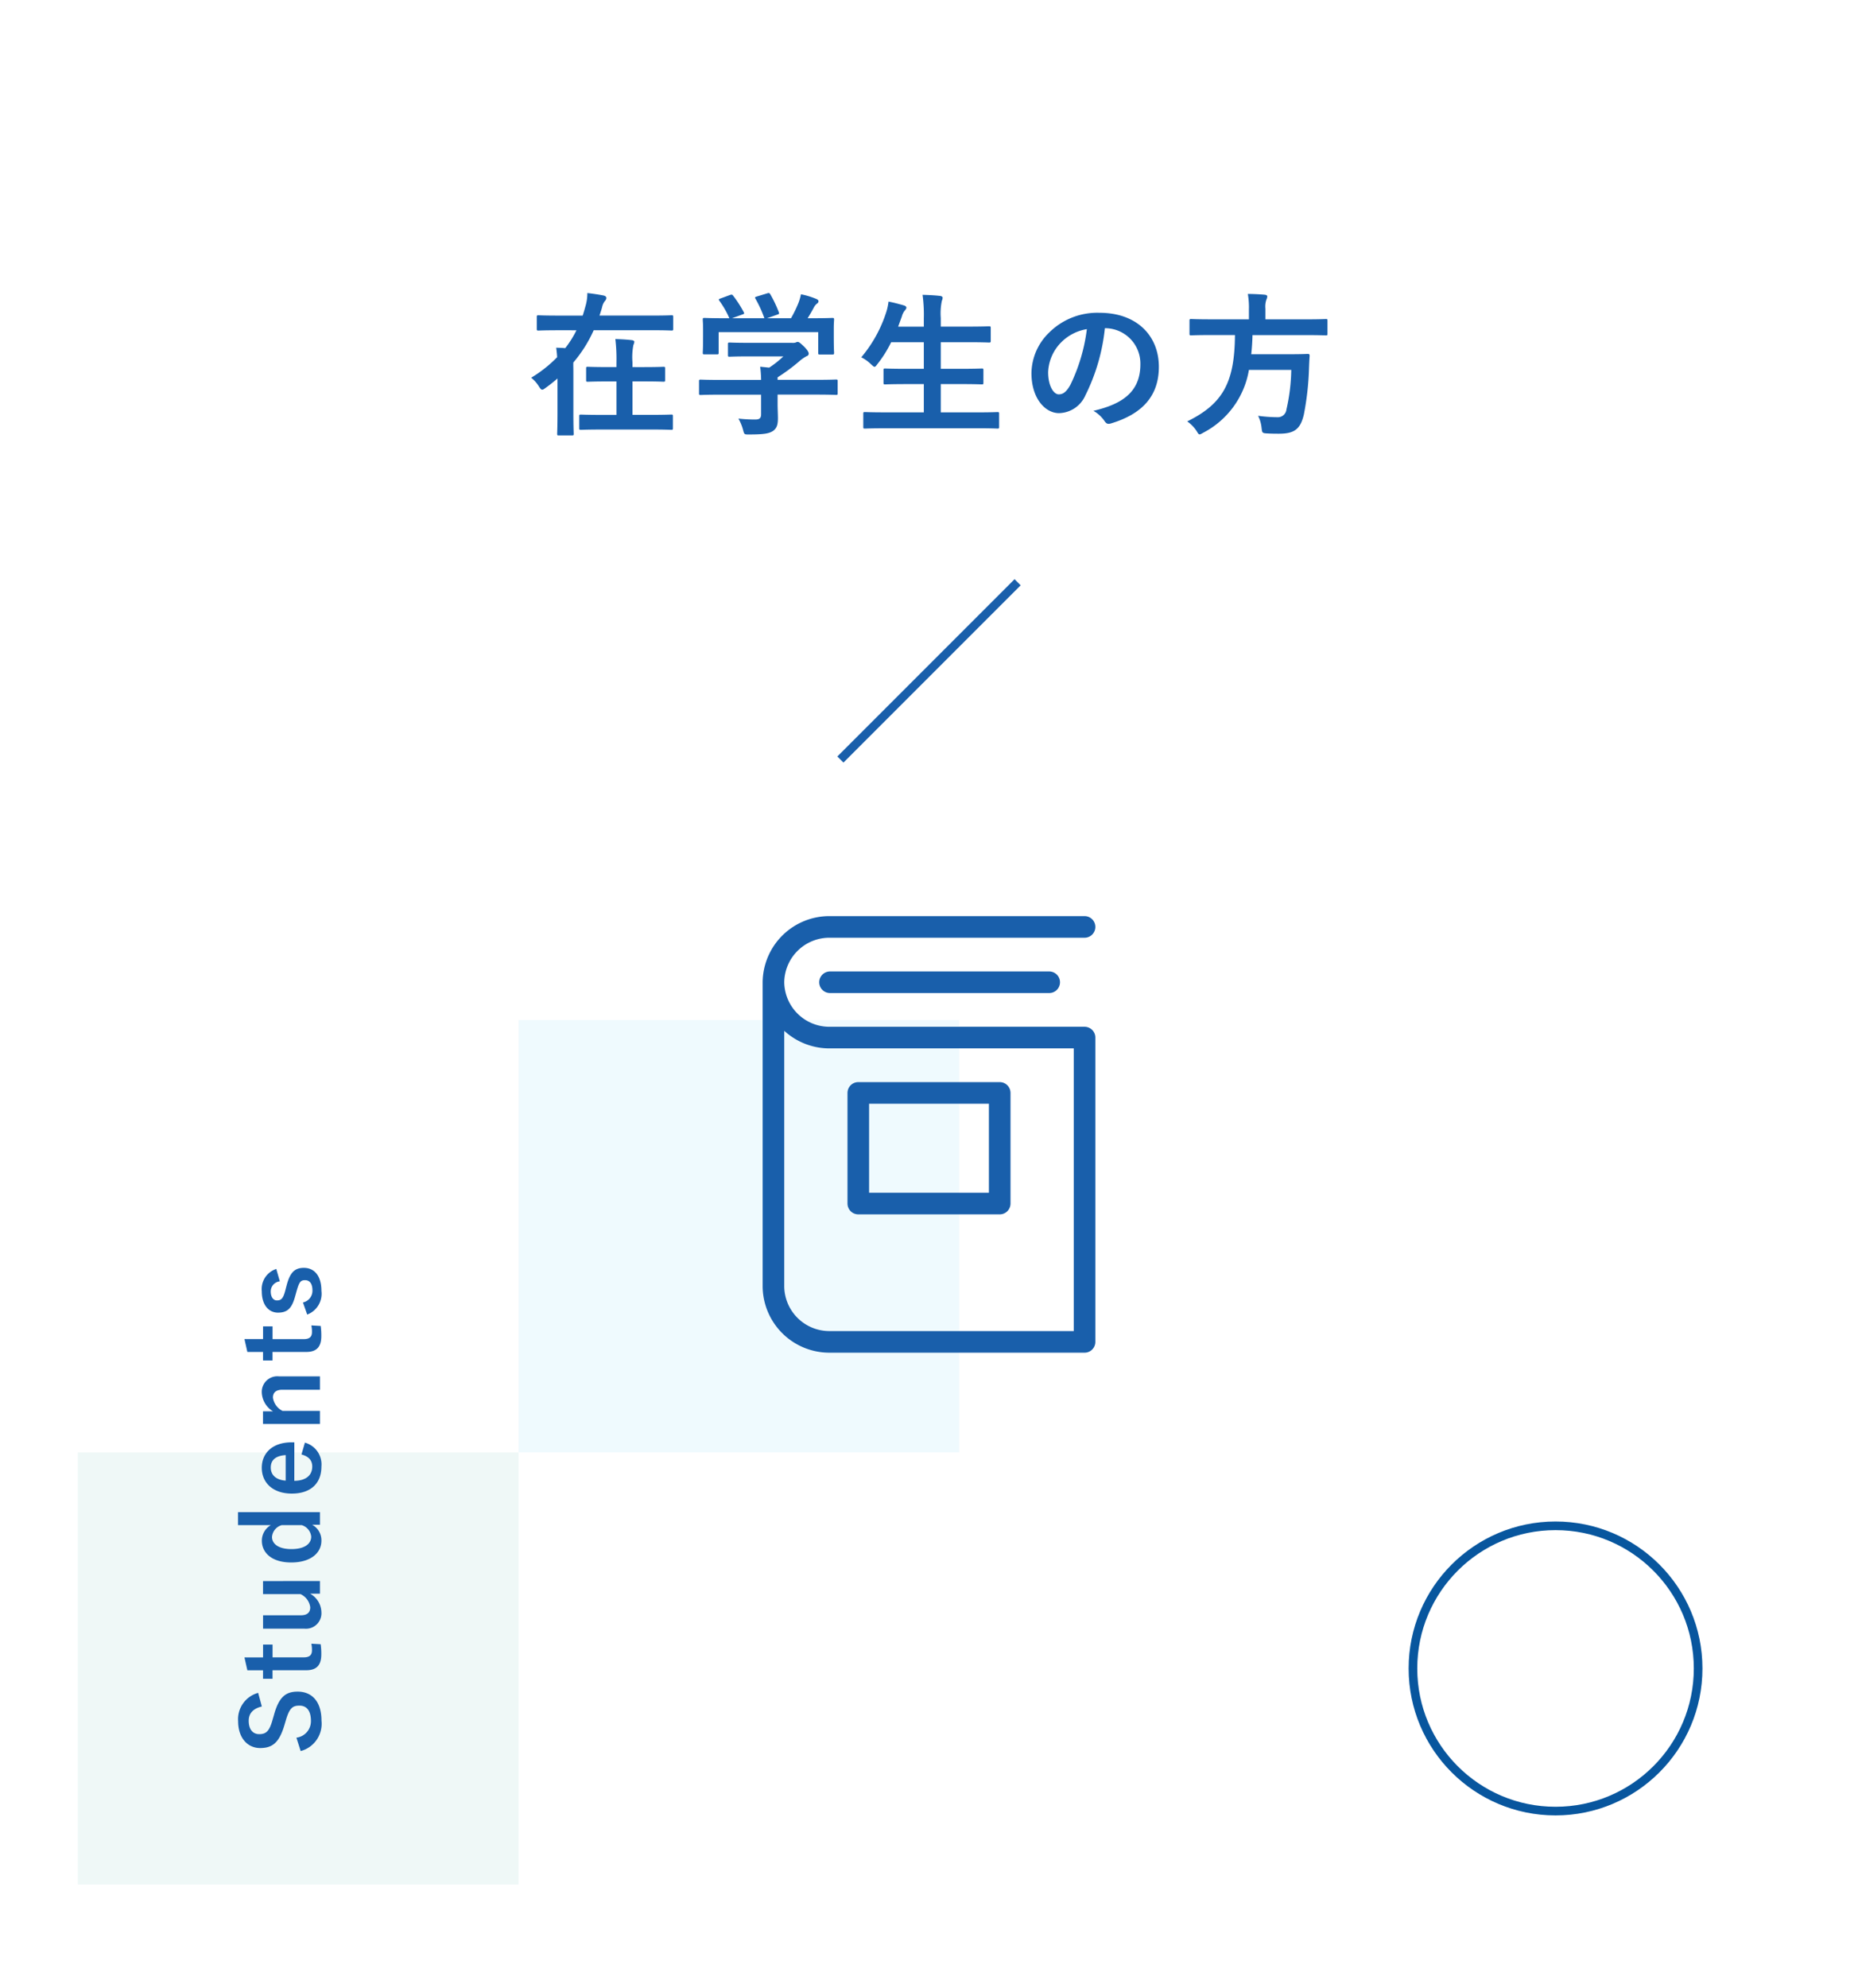 <svg xmlns="http://www.w3.org/2000/svg" xmlns:xlink="http://www.w3.org/1999/xlink" width="215" height="230" viewBox="0 0 215 230">
  <defs>
    <filter id="長方形_877" x="0" y="0" width="215" height="230" filterUnits="userSpaceOnUse">
      <feOffset dy="3" input="SourceAlpha"/>
      <feGaussianBlur stdDeviation="3" result="blur"/>
      <feFlood flood-opacity="0.161"/>
      <feComposite operator="in" in2="blur"/>
      <feComposite in="SourceGraphic"/>
    </filter>
  </defs>
  <g id="グループ_4962" data-name="グループ 4962" transform="translate(-114 -172)">
    <g transform="matrix(1, 0, 0, 1, 114, 172)" filter="url(#長方形_877)">
      <rect id="長方形_877-2" data-name="長方形 877" width="197" height="212" transform="translate(9 6)" fill="#fff"/>
    </g>
    <rect id="長方形_882" data-name="長方形 882" width="51" height="50" transform="translate(174 290)" fill="#effafe"/>
    <rect id="長方形_886" data-name="長方形 886" width="51" height="50" transform="translate(123 340)" fill="#eff8f7"/>
    <path id="パス_3279" data-name="パス 3279" d="M3.51-1.188c0,1.512-.036,2.25-.036,2.358,0,.18.018.2.2.2H5.184c.18,0,.2-.018.2-.2,0-.09-.036-.846-.036-2.358V-6.1c0-.4-.018-.7,0-.972A15.374,15.374,0,0,0,7.7-10.8h6.732c1.62,0,2.16.036,2.268.036.18,0,.2-.018.2-.2V-12.33c0-.18-.018-.2-.2-.2-.108,0-.648.036-2.268.036H8.37c.108-.324.216-.648.306-.99a1.7,1.7,0,0,1,.324-.7.552.552,0,0,0,.162-.342c0-.126-.09-.234-.306-.288-.558-.108-1.134-.2-1.89-.288a5.347,5.347,0,0,1-.2,1.458c-.108.4-.216.774-.342,1.152H3.6c-1.62,0-2.178-.036-2.286-.036-.18,0-.2.018-.2.2v1.368c0,.18.018.2.2.2.108,0,.666-.036,2.286-.036H5.706a11.74,11.74,0,0,1-1.3,2.07c-.342-.036-.684-.036-1.044-.054.054.414.09.738.108,1.1A14.839,14.839,0,0,1,.468-5.31a3.95,3.95,0,0,1,.9,1.026c.162.252.252.36.378.36.108,0,.234-.09.45-.252.45-.324.9-.684,1.314-1.044ZM14.238.684c1.728,0,2.322.036,2.448.036.162,0,.18-.018.18-.2V-.846c0-.18-.018-.2-.18-.2-.126,0-.72.036-2.448.036H12.186v-3.87h1.278c1.638,0,2.2.036,2.3.036.18,0,.2-.018.2-.2V-6.372c0-.18-.018-.2-.2-.2-.108,0-.666.036-2.3.036H12.186v-.558a7.393,7.393,0,0,1,.108-2,1,1,0,0,0,.108-.378c0-.072-.108-.162-.288-.18-.612-.072-1.224-.108-1.908-.126a19.349,19.349,0,0,1,.126,2.718v.522H9.324c-1.638,0-2.2-.036-2.3-.036-.18,0-.2.018-.2.2V-5.04c0,.18.018.2.2.2.108,0,.666-.036,2.3-.036h1.008v3.87H8.676c-1.746,0-2.34-.036-2.448-.036-.18,0-.2.018-.2.2V.522c0,.18.018.2.2.2.108,0,.7-.036,2.448-.036ZM27.072-3.348V-1.1c0,.5-.2.63-.7.63a17.512,17.512,0,0,1-1.926-.108,5.429,5.429,0,0,1,.54,1.314c.144.54.144.522.7.522,1.728,0,2.286-.108,2.754-.4.432-.306.576-.7.576-1.476,0-.468-.036-1.134-.036-1.566v-1.17h4.5c1.6,0,2.142.036,2.25.036.18,0,.2-.018.2-.2V-4.9c0-.18-.018-.2-.2-.2-.108,0-.648.036-2.25.036h-4.5v-.288A21.323,21.323,0,0,0,31.5-7.218a4.307,4.307,0,0,1,.864-.594A.287.287,0,0,0,32.58-8.1c0-.162-.144-.4-.5-.774-.45-.432-.63-.576-.774-.576a.587.587,0,0,0-.234.072,1.129,1.129,0,0,1-.432.036H25.758c-1.656,0-2.232-.036-2.322-.036-.18,0-.2.018-.2.2v1.26c0,.162.018.18.2.18.09,0,.666-.036,2.322-.036h3.888a11.265,11.265,0,0,1-1.638,1.3l-1.044-.108a13.014,13.014,0,0,1,.108,1.53H22.338c-1.6,0-2.142-.036-2.25-.036-.18,0-.2.018-.2.2V-3.51c0,.18.018.2.2.2.108,0,.648-.036,2.25-.036Zm-4.7-11.124c-.216.072-.234.108-.126.27A10.446,10.446,0,0,1,23.4-12.186h-.486c-1.674,0-2.268-.036-2.376-.036-.2,0-.216.018-.216.2,0,.126.036.45.036,1.116v.666c0,1.62-.036,1.908-.036,2.034,0,.18.018.2.216.2H21.96c.18,0,.2-.018.2-.2v-2.376h11.52v2.376c0,.2.018.216.2.216H35.3c.2,0,.216-.018.216-.216,0-.108-.036-.4-.036-2.016v-.828c0-.522.036-.864.036-.972,0-.18-.018-.2-.216-.2-.108,0-.7.036-2.376.036h-.468c.27-.432.486-.81.738-1.278a1.355,1.355,0,0,1,.342-.414.339.339,0,0,0,.18-.27c0-.108-.09-.2-.252-.27a9.042,9.042,0,0,0-1.782-.54,5.961,5.961,0,0,1-.27.954,14.225,14.225,0,0,1-.882,1.818H27.756l1.17-.414c.252-.09.252-.108.2-.27a14.052,14.052,0,0,0-.99-2.088c-.09-.144-.144-.18-.36-.108l-1.188.36c-.216.072-.27.09-.162.27a13.922,13.922,0,0,1,1.026,2.25H23.706l1.188-.432c.252-.09.252-.108.162-.288a13.532,13.532,0,0,0-1.206-1.872c-.108-.144-.162-.18-.4-.09ZM52.128.54c1.62,0,2.178.036,2.286.036.18,0,.2-.018.2-.2V-1.134c0-.18-.018-.2-.2-.2-.108,0-.666.036-2.286.036H47.862V-4.572h2.25c1.764,0,2.376.036,2.484.036.18,0,.2-.018.2-.2V-6.192c0-.162-.018-.18-.2-.18-.108,0-.72.036-2.484.036h-2.25V-9.414h3.1c1.764,0,2.358.036,2.466.036.2,0,.216-.018.216-.2v-1.476c0-.18-.018-.2-.216-.2-.108,0-.7.036-2.466.036h-3.1v-.99a7.141,7.141,0,0,1,.126-2,.885.885,0,0,0,.09-.36c0-.09-.108-.18-.288-.2-.594-.072-1.332-.108-2.034-.126A17.025,17.025,0,0,1,45.9-12.15v.936H42.93l.432-1.188a1.773,1.773,0,0,1,.342-.684c.126-.144.18-.234.18-.324,0-.126-.126-.216-.324-.27-.5-.144-1.152-.324-1.746-.432a6.11,6.11,0,0,1-.252,1.188,15.313,15.313,0,0,1-2.9,5.256,4.433,4.433,0,0,1,1.134.81c.2.18.306.288.4.288.108,0,.18-.108.342-.324a13.741,13.741,0,0,0,1.584-2.52H45.9v3.078H43.92c-1.764,0-2.376-.036-2.484-.036-.18,0-.2.018-.2.18v1.458c0,.18.018.2.2.2.108,0,.72-.036,2.484-.036H45.9V-1.3H41.382c-1.638,0-2.178-.036-2.286-.036-.18,0-.2.018-.2.2V.378c0,.18.018.2.2.2.108,0,.648-.036,2.286-.036Zm14.8-11.574a4.089,4.089,0,0,1,4.032,4.176c0,3.4-2.394,4.662-5.436,5.382A3.818,3.818,0,0,1,66.78-.342c.234.36.4.432.774.324,3.654-1.1,5.544-3.2,5.544-6.552,0-3.582-2.538-6.246-6.858-6.246a7.877,7.877,0,0,0-5.85,2.3,6.632,6.632,0,0,0-2.034,4.68c0,2.934,1.6,4.626,3.186,4.626a3.419,3.419,0,0,0,3.06-2.07,22.539,22.539,0,0,0,2.25-7.758Zm-2.16.108a20.566,20.566,0,0,1-1.908,6.444c-.486.864-.882,1.1-1.35,1.1-.558,0-1.224-.918-1.224-2.574a5.183,5.183,0,0,1,1.4-3.33A5.421,5.421,0,0,1,64.764-10.926Zm17.136.684c-.036,5.472-1.386,7.956-5.526,9.99a3.924,3.924,0,0,1,1.08,1.1c.162.27.234.4.36.4.09,0,.2-.072.432-.2A10.064,10.064,0,0,0,83.52-6.21h4.9a21.888,21.888,0,0,1-.558,4.572,1,1,0,0,1-1.062.9A17.5,17.5,0,0,1,84.582-.9a3.986,3.986,0,0,1,.4,1.386c.072.576.072.612.576.648.594.036,1.1.036,1.422.036,1.8,0,2.5-.522,2.9-2.232a33.066,33.066,0,0,0,.594-5.346c.018-.45.036-.936.072-1.4,0-.2-.036-.252-.216-.252-.108,0-.612.036-2.124.036H83.79c.072-.684.126-1.422.144-2.214h6.228c1.62,0,2.16.036,2.268.036.162,0,.18-.018.18-.216V-11.88c0-.2-.018-.216-.18-.216-.108,0-.648.036-2.268.036H85.428v-1.224a2.569,2.569,0,0,1,.108-1.044,1.1,1.1,0,0,0,.108-.378c0-.108-.108-.18-.288-.2-.612-.054-1.314-.09-1.962-.09a8.972,8.972,0,0,1,.126,1.764v1.17H79.11c-1.6,0-2.142-.036-2.268-.036-.18,0-.2.018-.2.216v1.458c0,.2.018.216.2.216.126,0,.666-.036,2.268-.036Z" transform="translate(175 221)" fill="#195fab"/>
    <path id="パス_3286" data-name="パス 3286" d="M7.176-7.128A3.152,3.152,0,0,0,3.9-9.444C1.9-9.444.792-8.3.792-6.9c0,1.428.636,2.208,2.616,2.8l.48.144c1.524.432,1.812.8,1.812,1.608S5.148-1.02,3.924-1.02A1.919,1.919,0,0,1,1.992-2.7L.444-2.208A3.265,3.265,0,0,0,3.96.2C6.192.2,7.32-.924,7.32-2.556c0-1.368-.6-2.172-2.724-2.748L4.1-5.448C2.76-5.82,2.4-6.192,2.4-7.008c0-.744.564-1.212,1.548-1.212C4.812-8.22,5.364-7.7,5.6-6.7Zm4.1-1.584-1.488.336v1.812H8.808v1.1h.984v3.888C9.792-.36,10.38.18,11.628.18A7.929,7.929,0,0,0,12.8.108l.06-1.08A3.457,3.457,0,0,1,12.1-.9c-.552,0-.816-.288-.816-.948V-5.46h1.476v-1.1H11.28Zm8.832,2.148H18.6v4.332A1.938,1.938,0,0,1,17.076-1.1c-.588,0-.924-.336-.924-1.08v-4.38H14.6v4.812A1.792,1.792,0,0,0,16.512.192a2.519,2.519,0,0,0,2.136-1.308V.024h1.464ZM28.08-9.456h-1.5v3.8A2.065,2.065,0,0,0,24.78-6.7c-1.392,0-2.52,1.14-2.52,3.4S23.364.192,24.78.192a2.042,2.042,0,0,0,1.848-1.08V.024H28.08Zm-1.5,7.368a1.549,1.549,0,0,1-1.332,1.1c-.792,0-1.44-.7-1.44-2.292,0-1.56.648-2.244,1.4-2.244A1.539,1.539,0,0,1,26.58-4.392Zm9.576-.852v-.312c0-2.232-1.26-3.456-2.94-3.456-1.776,0-2.988,1.332-2.988,3.48S31.38.192,33.348.192A2.611,2.611,0,0,0,36.12-1.716l-1.368-.4c-.228.864-.708,1.248-1.392,1.248-1.092,0-1.644-.828-1.656-2.076Zm-4.428-1c.072-1.056.6-1.728,1.512-1.728s1.368.624,1.44,1.728Zm8.016-2.628H38.28V.024h1.512V-4.3a2.018,2.018,0,0,1,1.536-1.116c.588,0,.912.348.912,1.1V.024h1.548V-4.728A1.8,1.8,0,0,0,41.9-6.708a2.685,2.685,0,0,0-2.16,1.3ZM48.1-8.712l-1.488.336v1.812h-.984v1.1h.984v3.888C46.608-.36,47.2.18,48.444.18A7.929,7.929,0,0,0,49.62.108l.06-1.08a3.457,3.457,0,0,1-.768.072c-.552,0-.816-.288-.816-.948V-5.46h1.476v-1.1H48.1Zm8.112,3.684a2.441,2.441,0,0,0-2.58-1.68c-1.608,0-2.472.816-2.472,1.872,0,1.1.5,1.62,1.932,2l.552.156c1.044.3,1.272.444,1.272.984,0,.48-.336.852-1.2.852a1.389,1.389,0,0,1-1.38-1.1l-1.4.492A2.571,2.571,0,0,0,53.676.192c1.788,0,2.664-.852,2.664-2.028,0-1.068-.54-1.608-2.04-2l-.552-.144c-.96-.252-1.176-.468-1.176-.984,0-.4.384-.708,1.032-.708A1.178,1.178,0,0,1,54.78-4.62Z" transform="translate(151 375) rotate(-90)" fill="#195fab"/>
    <rect id="長方形_884" data-name="長方形 884" width="29" height="1" transform="translate(210.894 259.506) rotate(-45)" fill="#195fab"/>
    <g id="ar">
      <g id="楕円形_18" data-name="楕円形 18" transform="translate(277 348)" fill="rgba(255,255,255,0)" stroke="#08569e" stroke-width="1">
        <circle cx="17" cy="17" r="17" stroke="none"/>
        <circle cx="17" cy="17" r="16.5" fill="none"/>
      </g>
    </g>
    <g id="icon" transform="translate(193.5 277.223)">
      <path id="layer1" d="M18,10H43.364" transform="translate(-1.455 -1.6)" fill="none" stroke="#195fab" stroke-linecap="round" stroke-linejoin="round" stroke-miterlimit="10" stroke-width="2.5"/>
      <path id="layer2" d="M46,2H16.545A6.474,6.474,0,0,0,10,8.4a6.474,6.474,0,0,0,6.545,6.4H46V50H16.545A6.474,6.474,0,0,1,10,43.6V8.4" fill="none" stroke="#195fab" stroke-linecap="round" stroke-linejoin="round" stroke-miterlimit="10" stroke-width="2.5"/>
      <path id="layer1-2" data-name="layer1" d="M22,26H38.364V38.8H22Z" transform="translate(-2.182 -4.8)" fill="none" stroke="#195fab" stroke-linecap="round" stroke-linejoin="round" stroke-miterlimit="10" stroke-width="2.5"/>
    </g>
  </g>
</svg>
